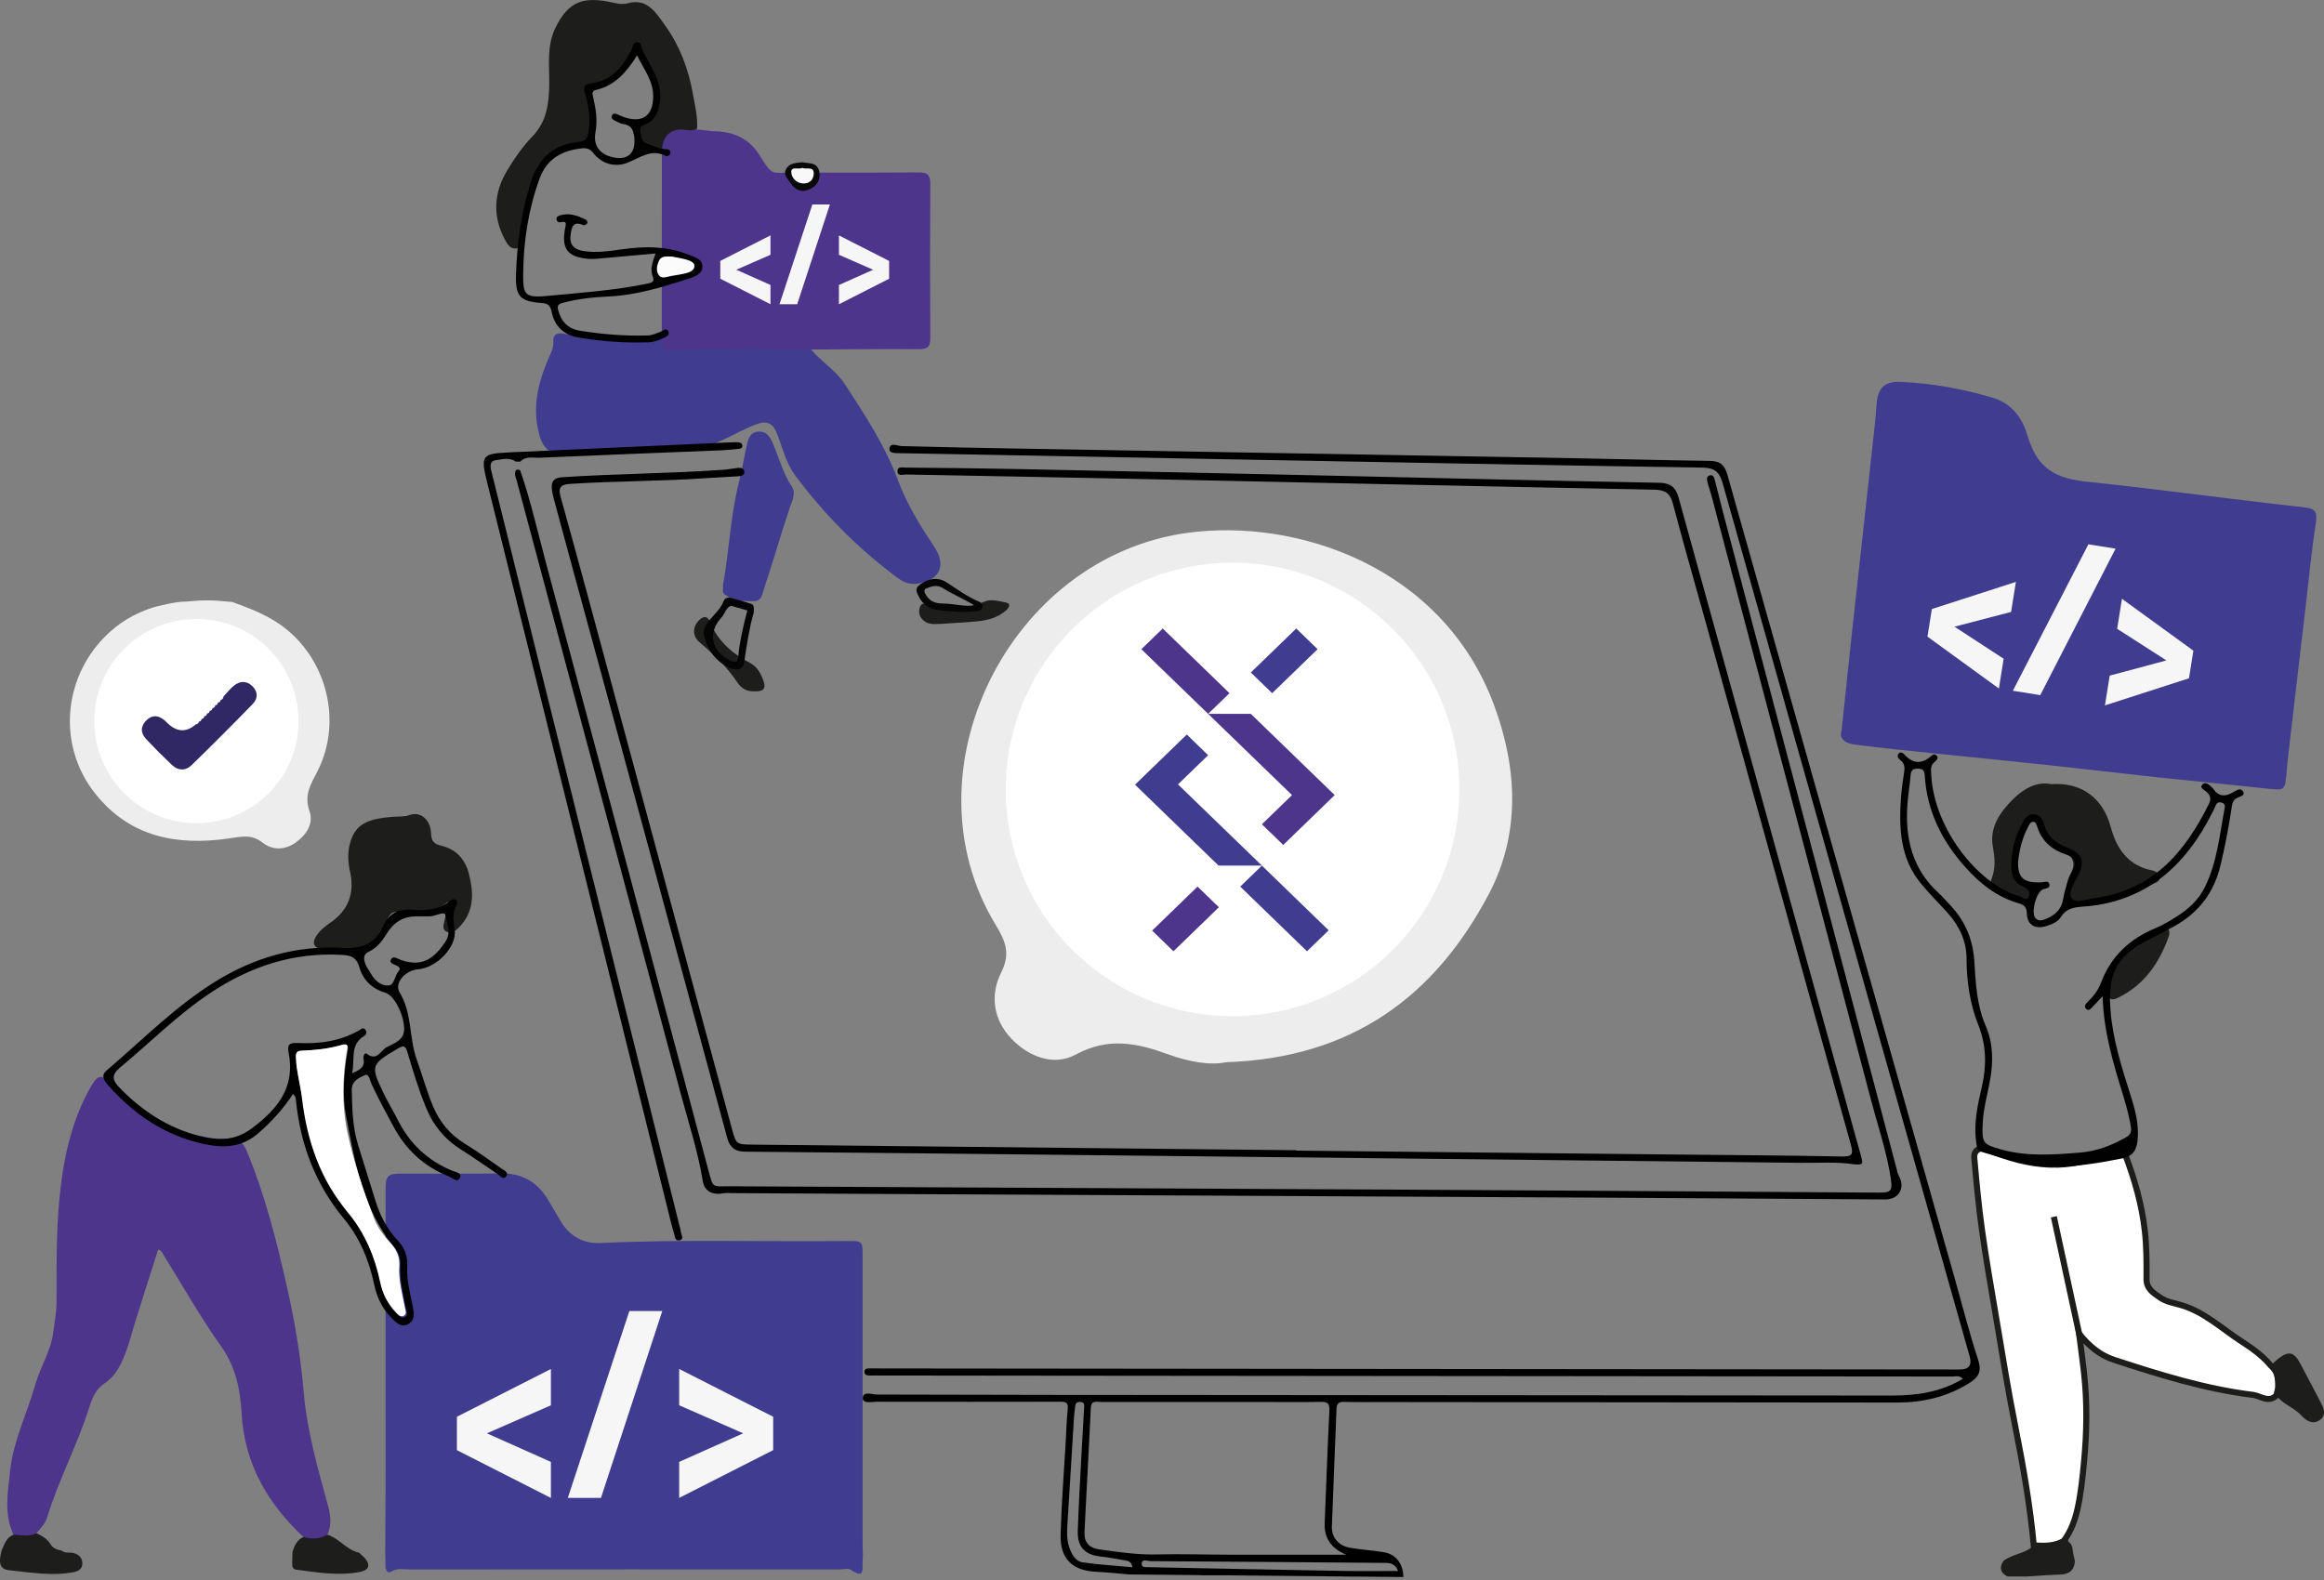 <?xml version="1.0" encoding="UTF-8"?>
<svg id="LOGO" xmlns="http://www.w3.org/2000/svg" xmlns:xlink="http://www.w3.org/1999/xlink" viewBox="0 0 1193.25 811.61">
  <rect x="0" y="0" width="1193.25" height="811.61" fill="#808080" stroke="none"/>
  <defs>
    <style>
      .cls-1 {
        fill: #f6f6f6;
      }

      .cls-2 {
        fill: #1d1d1b;
      }

      .cls-3 {
        fill: #f8f8f8;
      }

      .cls-4, .cls-5 {
        fill: #fff;
      }

      .cls-6 {
        fill: #fbfbfb;
      }

      .cls-7 {
        fill: #403c90;
      }

      .cls-8 {
        fill: #060606;
      }

      .cls-5, .cls-9 {
        stroke: #1d1d1b;
        stroke-miterlimit: 10;
        stroke-width: 3.11px;
      }

      .cls-9 {
        fill: none;
      }

      .cls-10 {
        fill: #4e358c;
      }

      .cls-11 {
        fill: #090909;
      }

      .cls-12 {
        fill: #ededed;
      }

      .cls-13 {
        fill: #010101;
      }

      .cls-14 {
        fill: #302865;
      }

      .cls-15 {
        fill: #050505;
      }
    </style>
    <filter id="drop-shadow-1" filterUnits="userSpaceOnUse">
      <feOffset dx="0" dy="2.83"/>
      <feGaussianBlur result="blur" stdDeviation="2.83"/>
      <feFlood flood-color="#575755" flood-opacity=".5"/>
      <feComposite in2="blur" operator="in"/>
      <feComposite in="SourceGraphic"/>
    </filter>
  </defs>
  <path class="cls-12" d="M629.45,545.5c-7.86,1.72-19.01-.15-29.46-3.97-16.08-5.89-30.85-9.07-47.63.04-11.27,6.11-24.16,1.23-33.14-8.24-9.18-9.68-10.97-22.26-5.21-33.8,4.89-9.8,2.42-15.98-2.78-24.55-47.75-78.59,6.83-188.86,98.5-201.34,55.91-7.62,130.83,17.19,157.29,88.23,12.12,32.54,13.77,66.27-2.6,97.29-27.55,52.24-70.01,84.24-134.97,86.34Z"/>
  <circle class="cls-4" cx="632.85" cy="405.42" r="116.45"/>
  <g>
    <polygon class="cls-10" points="625.84 465.92 602.51 488.52 591.56 477.9 614.88 455.31 625.84 465.92"/>
    <polygon class="cls-7" points="647.92 444.53 636.79 455.31 671.07 488.52 682.2 477.76 647.92 444.53"/>
    <polyline class="cls-10" points="631.28 355.98 597 322.77 586.03 333.4 620.31 366.6"/>
    <polygon class="cls-7" points="653.19 355.98 642.23 345.37 665.56 322.77 676.51 333.4 653.19 355.98"/>
    <polygon class="cls-10" points="663.39 408.32 620.31 366.6 642.23 366.6 685.3 408.32 658.87 433.93 647.92 423.3 663.39 408.32"/>
    <polygon class="cls-7" points="609.36 377.21 620.31 387.84 604.84 402.82 647.92 444.53 625.68 444.53 582.77 402.98 609.36 377.21"/>
  </g>
  <path class="cls-12" d="M119.27,309.16c7.46,2.67,14.81,5.47,21.65,9.66,25.92,15.88,35.86,50.39,22.01,77.4-3.28,6.39-6.98,12.1-4.04,20.3,2.32,6.48-1.65,12.41-7.36,16.36-5.52,3.82-11.8,3.72-16.7-.14-5.72-4.51-10.98-3.07-17.19-2.17-26.85,3.88-51.18-.61-69.04-23.4-18.87-24.06-16.37-58.15,5.07-80,7.15-7.29,15.28-12.11,24.76-15.18,1.86-.6,12.71-3.25,16.61-3.02,10.26-.86,12.78-.92,24.22.18Z"/>
  <circle class="cls-4" cx="100.86" cy="370.29" r="52.45"/>
  <path class="cls-14" d="M114.78,357.64c1.74-1.83,3.31-3.86,5.25-5.46,3.04-2.52,6.47-2.68,9.41.06,3.01,2.81,3.14,6.41.33,9.29-10.34,10.62-20.81,21.12-31.44,31.46-3.03,2.95-6.84,2.89-10.01-.11-4.54-4.3-8.97-8.73-13.25-13.28-3.01-3.2-3-6.75.24-9.83,3.06-2.9,6.29-2.32,9.33.26.53.45.99.98,1.49,1.45q7.2,6.81,14.38.53c.95-.1,1.53-.58,1.65-1.55,0,0-.17.16-.17.16.95-.08,1.47-.59,1.55-1.55,0,0-.15.16-.15.16.95-.08,1.47-.59,1.54-1.54,0,0-.15.15-.15.15.95-.08,1.47-.59,1.54-1.54,0,0-.15.15-.15.15.95-.07,1.47-.59,1.54-1.54,0,0-.15.15-.15.15.95-.07,1.47-.59,1.54-1.54,0,0-.15.15-.15.15.95-.07,1.47-.59,1.54-1.54,0,0-.15.15-.15.15.95-.08,1.47-.59,1.54-1.54,0,0-.15.15-.15.15.95-.08,1.47-.59,1.54-1.55,0,0-.14.18-.14.18,1.06-.18,1.5-.9,1.64-1.89Z"/>
  <path class="cls-7" d="M197.79,797.24c.07-12.66.18-25.31.19-37.97.02-49.34,0-98.68-.01-148.02,0-7.58.96-8.55,8.61-8.56,16.95,0,33.91.14,50.86-.07,10.45-.13,18.17,4.24,23.59,12.94,2.35,3.77,4.48,7.67,6.75,11.48,4.59,7.69,11.58,11.72,20.34,11.32,41.58-1.94,82.32-.59,126.7-1.01,8.08-.08,8.08,0,8.08,7.93,0,49.21,0,97.7,0,146.91,0,2.04.12,4.09.18,6.13-.06,1.11-.11,2.23-.18,3.34-.22,3.79,1.33,9.68-5.96,4.54-1.26-.89-3.63-.24-5.49-.24-73.72,0-147.43-.02-221.15.05-3.09,0-6.26-.9-9.37,1.1-1.66,1.07-3.01-.48-3-2.64.01-2.41-.11-4.83-.17-7.24Z"/>
  <path class="cls-2" d="M18.7,787.39c2.87,1.32,5.54,2.82,7.26,5.68,1.21,2.01,3.28,2.88,5.57,3.17,1.86,1.67,4.28.78,6.38,1.37,2.64.74,4.3,2.44,4.38,5.09.09,2.85-1.83,4.18-4.53,4.69-11.13,2.11-22.2.1-33.19-1.01-5.94-.61-4.8-5.93-3.69-10.23,1.41-3.11,2.36-6.56,6.01-7.99,3.82-1.95,7.82-1.24,11.79-.77Z"/>
  <path class="cls-2" d="M150.16,797.05c.98-3.23,2.3-6.23,5.65-7.74,4.03-1.08,8.14-1.38,12.29-1.18,6.05,1.89,9.81,7.81,16.14,9.2.96.87,1.99,1.68,2.87,2.62,3.17,3.4,2.58,6.29-1.91,7.22-11.11,2.31-22.18.34-33.22-1.07-1.55-.2-1.98-1.51-1.95-2.93.04-2.04.09-4.08.14-6.12Z"/>
  <path class="cls-2" d="M1059.73,791.3c2.94.05,4.15,1.71,4.45,4.48.22,1.99.77,3.95,1.17,5.92-.3,4.7-2.88,6.78-7.52,6.92-5.7.17-11.39.63-17.08.96-3.37,0-6.74,0-10.11,0-3.64-1.92-4.21-4.6-1.97-7.98,4.67-3.66,11.22-3.63,15.56-7.94,4.98-1.97,10.21-2.33,15.49-2.35Z"/>
  <path class="cls-7" d="M945.6,374.78c1.71-16.22,3.31-31.73,4.99-47.23,1.67-15.49,3.42-30.98,5.13-46.47,1.77-16.04,3.54-32.08,5.27-48.13.9-8.3,1.93-16.6,2.5-24.92.59-8.57,3.81-12.31,12.52-11.91,15.97.72,31.69,3.54,46.98,8.09,9.47,2.82,15.05,9.69,18.03,19.46,4.05,13.26,10.3,21.65,29.86,23.65,24.74,2.53,49.4,5.8,74.1,8.74,12.9,1.54,25.79,3.15,38.7,4.56,4.97.54,6.23,2.46,5.42,7.67-2.18,14.1-3.53,28.34-5.2,42.52-2.15,18.24-4.3,36.48-6.41,54.72-1.26,10.87-2.6,21.74-3.61,32.64-.68,7.35-1.15,7.75-8.32,6.98-19.01-2.07-38.05-3.85-57.06-5.89-19.02-2.04-38-4.32-57.02-6.36-19.2-2.06-38.43-3.92-57.64-5.93-13.85-1.44-27.71-2.78-41.51-4.59-4.22-.55-8.38-2.4-6.73-7.6Z"/>
  <path class="cls-10" d="M168.09,788.13c-3.91,2.34-8.04,2.39-12.29,1.18-18.36-17.14-30.21-37.47-31.71-63.15-.72-12.35-2.92-24.03-10.58-34.78-10.72-15.06-19.81-31.27-29.58-47-.57-.92-.86-2.05-2.71-2.69-3.93,12.36-7.92,24.68-11.76,37.05-1.8,5.8-3.23,11.7-5.5,17.37-2.26,5.63-5.18,10.93-10.18,14.25-4.75,3.16-6.42,7.53-7.99,12.53-6.02,19.19-15.69,37.01-21.53,56.29-.98,3.23-3.43,5.66-5.56,8.21-3.82,1.93-7.84.87-11.79.77-4.95-10.71-2.9-21.82-1.71-32.82,1.67-15.57,8.77-29.62,12.98-44.48,2.56-9.04,7.96-17.08,9.16-26.56.67-5.32,1.7-10.67,1.7-16,0-17.13-.19-34.28,1.35-51.33,1.87-20.68,5.9-40.93,16.47-59.26,3.29-5.71,5.57-6.22,9.58-1.26,13.48,16.66,31.51,24.64,52.06,28,2.91.48,5.94.36,8.92.32,5.01-.07,7.44,1.8,9.56,6.97,9.09,22.11,14.94,45.08,20.18,68.29,4.04,17.87,7.16,35.77,8.69,54.1,1.65,19.85,7.04,39.16,12.37,58.36,1.47,5.27,2.3,10.45-.12,15.65Z"/>
  <path class="cls-10" d="M365.79,67.36c10.06.03,18.5,3.31,24.07,12.15,5.68,9.02,5.89,9.71,13.35,9.15.91-.07,16.42,0,17.35,0,18.45,0,32.83.03,51.27-.12,4.31-.04,5.86,1.36,5.83,5.8-.16,26.45-.16,52.89,0,79.34.03,4.51-1.56,5.66-5.89,5.63-18.43-.13-36.87.1-55.31.2-2.46,1.83-5.34,1.38-8.08,1.39-13.95.06-27.91.03-41.86.03-6.7,0-13.37.13-20.06.74-6.69.61-8.92-2.84-6.68-9.41.02-31.61.04-63.22.06-94.82-3.14-8.79-.12-12.44,10.18-12.31,5.18,1.32,10.52,1.48,15.78,2.25Z"/>
  <path class="cls-5" d="M1059.73,791.3c-4.85,2.86-10.16,2.67-15.49,2.35-1.94-20.91-5.59-41.56-9.7-62.12-3.56-17.84-6.41-35.79-9.44-53.72-2.6-15.39-5.3-30.77-7.47-46.23-1.72-12.24-2.83-24.57-3.94-36.88-.37-4.11,3.11-5.97,6.98-4.32,21.23,9,42.53,11.5,63.86.3,3.4-1.78,5.49-.82,6.79,2.62,4.73,12.55,8.4,25.32,9.93,38.75.95,8.35.92,16.64.88,24.98-.02,4.82,3.61,7.02,6.93,9.32,3.39,2.34,7.5,2.85,11.34,4.04,11.73,3.62,20.54,12.06,30.54,18.52,5.43,3.51,10.74,7.26,14.93,12.32,4.92,4.39,4.58,9.77,2.91,15.4-3.99,4.02-8.19.18-11.93-.28-24.47-2.99-47.93-10.34-71.29-17.97-7.51-2.45-13.02-7.2-18.06-13.45.86,6.78,1.82,13.54,2.56,20.33,1.64,14.96,1.42,29.92.03,44.9-.77,8.26-1.59,16.45-3.37,24.58-1.32,6.02-3.42,11.56-7.01,16.54Z"/>
  <path class="cls-7" d="M339.77,172.25c.63,8.68.74,8.26,9.76,7.47,9.05-.8,18.21-.48,27.32-.47,13.2,0,26.41.17,39.61.27,5.36,6.36,12.75,10.71,17.38,17.83,10.22,15.74,20.57,31.37,27.17,49.14,4.31,11.59,10.61,22.19,17.48,32.46,1.22,1.82,2.43,3.71,3.28,5.72,2.67,6.29.25,11.76-6.29,13.95-5.14,1.72-9.25,2.15-14.77-1.95-20.14-14.99-37.53-32.5-52.43-52.52-4.46-6-6.34-13.56-8.97-20.58-2.34-6.26-5.19-7.91-11.47-5.49-10.96,4.22-22.62,12.6-34.36,12.84-14.27.28-27.14,2.24-40.01,1.68-7.55-.33-15.03,1.16-22.66,1.12-9.37-.06-12.71-4.13-14.6-13.3-2.63-12.7.29-24.42,5.24-35.94,1.23-2.85,2.86-5.63,2.65-8.87-.26-4.04,2.06-4.84,5.3-4.26,16.75,3.03,33.54,2.64,50.37.91Z"/>
  <path class="cls-2" d="M350.14,66.49q-9.74.05-10.3,10.93c-3.51-1.53-7.35-2.12-10.69-4.23-5.08-3.2-5.28-8.04-.14-11,3.12-1.8,8.11-5.84,8.17-9.16.22-10.7-4.98-19.61-11.38-29.36-1.82,3.16-3.38,5.81-4.88,8.49-3.54,6.29-9.08,10.49-15.68,12.57-3.47,1.09-3.54,1.95-2.57,4.79,2.27,6.69,3.71,13.4,1.8,20.63-.79,2.99-1.87,3.54-4.66,4.08-7.52,1.45-15.47,1.96-21.31,8.15-2.26,2.4-3.75,5-4.38,8.15-2.05,10.3-3.94,20.64-6.18,30.9-.48,2.21.69,6-3.18,6.19-3.2.15-4.66-2.85-5.89-5.25-6.07-11.85-5.18-23.65,1.53-34.82,3.71-6.17,7.91-12.25,12.89-17.39,7.41-7.65,8.55-16.84,8.7-26.56.15-9.78-1.38-19.74,3.07-29.04,6.92-14.46,14.98-16.39,29.43-13.27,2.73.59,5.06,1.14,7.97.35,9.98-2.72,14.46,5.11,18.96,11.34,7.53,10.42,12.03,22.34,14.3,35.04,1.07,5.98,2.59,11.91,2.18,18.08-2.52,1.4-5.15.64-7.76.41Z"/>
  <path class="cls-2" d="M230.02,463.13c-7.72,5.99-15.94,8.25-25.24,5.51-2.93-.87-4.6.54-5.77,3.47-1.21,3.02-1.29,6.51-3.88,9.03-4.16,4.05-8.12,7.82-14.82,6.76-4.55-.72-9.29-.12-13.93-.38-5.25-.29-6.6-3.02-3.7-7.29,1.79-2.64,4.26-4.55,6.91-6.37,9.32-6.39,12.63-15.24,10.11-26.38-1.08-4.77-1.31-9.59-.03-14.28,2.77-10.21,9.14-12.66,21.98-13.74,2.87-.24,5.61.15,8.61-.92,5.69-2.01,10.85,2.43,11.09,9.61.13,4.05,1.64,5.28,5.29,6.18,7.4,1.81,12.09,6.72,14.05,14.19,2.65,10.1,2.92,19.68-5.13,27.85-1.9,1.93-4.09,3.2-6.4,2.03-2.52-1.27-1.13-4.06-.83-6.07.41-2.84,2.8-5.28,1.69-9.21Z"/>
  <path class="cls-2" d="M1053.2,402.71c15.09-1.12,26.48,6.72,30.59,22.13,2.86,10.72,8.73,19.62,20.92,22.08,2.05.41,4.11,1.53,4.09,3.91-.02,2.21-2.29,2.47-3.92,3.34-9.01,4.8-18.1,9.12-28.43,10.53-3.93.54-7.78.39-11.65.43-3.01.04-4.25-1.86-4.14-4.74.16-4.07.35-8.01,2.53-11.79,2.82-4.89,1.17-9.18-3.97-11.53-5.92-2.71-8.39-8.05-10.88-13.49-.97-2.11-1.68-5.05-4.55-5.09-3.2-.04-4.11,3.16-4.88,5.41-2.52,7.36-4.89,14.79-2.86,22.81.82,3.22,1.84,5.88,5.17,7.3,2.38,1.01,3.02,2.91,2.1,5.51-.94,2.66-2.95,2.68-4.98,2.3-3.99-.74-7.97-1.6-11.88-2.69-3.92-1.09-5.49-3.79-3.95-7.68,2.19-5.53,1.77-10.8.7-16.69-1.76-9.69,3.56-17.54,10.16-24.14,5.69-5.68,12.43-9.42,19.82-7.92Z"/>
  <path class="cls-7" d="M371.23,300.24c3.19-17.23,3.76-35.14,8.14-52.48,1.66-6.57,2.76-13.28,4.25-19.89.72-3.18,2.02-6.04,5.97-6.24,3.89-.2,5.68,2.58,6.95,5.44,3.42,7.68,5.37,15.94,10.19,23.1,2,2.97-.05,7.16-1.09,10.18-4.72,13.85-8.59,27.95-13.29,41.79-.85,2.5-1.14,6.42-4.95,6.56-5.33.19-10.76-.12-15.33-3.42-1.54-1.11-.6-3.12-.85-5.02Z"/>
  <path class="cls-2" d="M1082.12,506.78c-.45-4.9,2.07-8.22,4.18-11.68,5.44-8.94,13.83-14.32,22.99-18.61,3.09-1.45,5.51.94,4.22,4.54-4.83,13.49-12.57,24.79-25.88,31.29-4.26,2.08-5.41.7-5.51-5.54Z"/>
  <path class="cls-2" d="M1168.8,716.64c-.65-5.19-.35-10.57-2.91-15.4,1.23-1.12,2.4-2.31,3.71-3.34,5.59-4.4,8.3-3.74,11.61,2.62,3.34,6.42,6.83,12.77,10.12,19.22,1.51,2.97,3.37,6.48.19,9.17-3.6,3.05-7.27.94-9.83-1.92-3.76-4.2-9.56-5.71-12.88-10.34Z"/>
  <path class="cls-2" d="M387.28,355.01c-3.91.23-6.75-1.65-8.64-4.48-5.31-7.98-12.07-14.47-19.36-20.58-3.99-3.34-3.73-8.27-.17-11.62,2.17-2.04,4.11-2.07,5.23.7,4.06,10.01,11.48,16.59,20.83,21.46,3.84,2,5.73,5.88,7,9.74,1.45,4.42-1.74,4.9-4.89,4.79Z"/>
  <path class="cls-2" d="M483.45,320.39c-2.74-.07-5.77.68-8.48-1.15-2.64-1.79-3.59-4.37-2.7-7.28.97-3.17,3.66-1.79,5.67-1.43,9.23,1.63,18.37,2.45,27.3-1.49,3.64-1.61,7.44-.32,10.97.32,3.28.6,1.78,2.9.12,4.31-4.27,3.65-9.49,4.95-14.91,5.45-5.91.55-11.85.84-17.97,1.26Z"/>
  <line class="cls-9" x1="1067.97" y1="686.99" x2="1054.54" y2="624.87"/>
  <path d="M697.4,809.99c-2.62-.12-5.24-.03-7.86-.06"/>
  <path d="M665.57,590.9c65.96.68,131.92,1.36,197.89,2.04,27.39.28,54.79.42,82.17.98,5.34.11,6.06-1.09,4.69-6.03-24.84-89.08-49.53-178.21-74.26-267.33-5.71-20.58-11.64-41.1-17.07-61.75-1.45-5.53-3.99-7.23-9.65-7.34-91.66-1.77-183.32-3.8-274.98-5.71-36.33-.76-72.65-1.37-108.98-2.08-1.68-.03-4.44,1.06-4.55-1.62-.12-2.71,2.74-1.93,4.37-1.92,18.23.16,36.47.33,54.7.7,51.61,1.03,103.21,2.12,154.81,3.25,59.05,1.29,118.11,2.76,177.16,3.84,6.05.11,8.58,2.47,10.06,7.83,31.12,112.59,62.32,225.16,93.54,337.72,1.11,4.01,1.4,5.14-4.02,4.37-8.78-1.25-17.84-.59-26.79-.69-122.42-1.32-244.84-2.65-367.26-3.96-58.32-.62-116.65-1.27-174.97-1.76-5.27-.04-7.81-2.47-9.07-7.13-15.92-58.79-31.86-117.58-47.76-176.38-13.23-48.94-27.93-102.2-41.1-151.15-.53-1.96-.99-3.98-1.17-5.99-.32-3.58,1.27-5.44,5.08-5.69,26.75-1.8,56.16-1.93,82.91-3.84,2.58-.18,5.13-.71,7.71-.97,1.38-.14,2.9.29,3.12,1.73.29,1.92-1.39,2.47-2.92,2.57-5.57.38-11.15.58-16.72.97-22.11,1.56-46.87,1.5-68.98,2.89-4.71.29-7.28.98-5.71,6.59,4.13,14.85,9.42,34.09,13.44,48.97,24.8,91.79,49.64,183.57,74.45,275.36,2.26,8.35,2.21,8.37,10.93,8.46,92.98.96,185.96,1.92,278.94,2.87,0,.06,0,.12,0,.18Z"/>
  <path d="M267.14,241.67c5.35,15.43,8.89,31.38,13.12,47.12,27.92,104.01,55.67,208.06,83.44,312.1,2.6,9.73,1.92,8.28,11.21,8.32,115.52.6,231.04,1.12,346.56,1.74,80.12.43,160.23.97,240.35,1.5,9.87.06,10.45.42,8.32-11.21-2.2-12.02-6.14-23.71-9.27-35.56-27.39-103.77-54.76-207.55-82.16-311.33-.57-2.15-1.42-4.23-1.92-6.4-.31-1.36-.93-3.25,1.02-3.8,2.06-.59,2.38,1.44,2.74,2.76,1.41,5.19,2.61,10.44,3.98,15.65,29.7,112.38,59.4,224.76,89.12,337.14.38,1.43.64,2.95,1.34,4.22,3.38,6.16-.01,12.1-7.1,12.06-49.93-.3-99.87-.69-149.8-.95-111.98-.6-223.96-1.13-335.94-1.71-35.4-.18-70.8-.4-106.2-.59-1.49,0-3.02-.21-4.46.07-5.7,1.11-9.82-1.04-10.68-6.35-2.49-15.43-7.42-30.24-11.43-45.27-27.92-104.77-56.04-209.49-84.05-314.24-.45-1.7-1.47-3.44-.52-5.32.79-.65,1.56-.65,2.32.05Z"/>
  <path class="cls-13" d="M267.14,237.09c-.77-.02-1.54-.04-2.32-.05-3.23-2.29-6.84-1.13-10.18-.73-3.16.37-3.06,2.87-2.36,5.66,5.19,20.56,10.21,41.17,15.33,61.75,27.79,111.66,53.98,216.12,81.77,327.78.14.55.16,1.12.3,1.67.35,1.39,1.49,3.21-.64,3.79-2.39.65-2.47-1.75-2.87-3.24-1.23-4.53-.66-1.9-1.79-6.45-31.4-126.43-62.8-252.86-94.2-379.29-3.51-14.12-2.89-15.01,11.36-15.66,38.15-1.73,76.31-3.47,114.46-5.19,1.11-.05,2.24-.05,3.34.06.99.1,1.79.63,1.81,1.75.01,1.23-.99,1.49-1.91,1.58-2.97.29-5.94.62-8.91.74-31.09,1.27-62.18,2.44-93.27,3.81-3.33.15-7.1-1.01-9.93,2.02Z"/>
  <path d="M1015.69,698.38c-4.65-14.1-8.26-28.54-12.31-42.83-38.86-137.23-77.76-274.45-116.45-411.74-1.52-5.39-3.99-7.06-9.22-7.13-23.48-.31-46.95-.96-70.42-1.38-96.33-1.69-192.65-3.33-288.98-5.01-18.44-.32-36.89-.71-55.33-1.2-2.4-.06-5.96-2.19-6.28,1.44-.23,2.55,3.67,2.12,6.01,2.23.19,0,.37,0,.56,0,52.91.98,105.83,1.98,158.74,2.95,84.03,1.54,168.05,3.14,252.09,4.43,6.48.1,8.76,2.26,10.46,8.28,42.12,149.43,84.46,298.8,126.76,448.18q1.9,6.71-5.03,6.71c-184.68-.18-369.37-.36-554.05-.54-2.05,0-4.1-.08-6.15-.02-1.14.03-2.32.34-2.26,1.83.05,1.43,1.15,1.76,2.34,1.81,1.12.05,2.24,0,3.35,0,32.24.04,64.48.08,96.72.11,152.07.13,304.14.26,456.22.42,1.64,0,3.56-.78,5.38,1.18-11.55,6.93-23.91,8.6-36.6,8.59-143.69-.08-287.37-.21-431.06-.34-28.32-.03-61.49-.17-89.82-.18-2.65,0-7.18-1.93-7.35,1.75-.14,3.13,4.48,1.95,7.1,1.96,29.82.05,64.48.05,94.3-.01,2.67,0,4.16.33,3.82,3.63-.58,5.55-.72,11.14-1.04,16.72-.91,15.98-2.18,31.95-2.62,47.95-.34,12.37,6.01,18.41,18.22,19.03,5.57.28,11.14.79,16.69,1.36l141.07,1.32c-.09-6.13-3.17-11.65-10.3-12.79-5.69-.91-11.47-1.24-17.13-2.24-5.81-1.03-9.47-5.24-9.28-10.86.69-20.1,1.65-40.18,2.38-60.28.1-2.9,1.11-3.84,3.98-3.76,6.89.17,13.79.07,20.69.08,87.78.09,175.55.2,263.33.25,13.08,0,25.41-2.88,36.68-9.87,4.79-2.97,6.82-5.86,4.78-12.04ZM555.95,802.37c-3.75-.54-5.61-4.05-6.85-7.48-1.36-3.75-1.32-7.67-1.07-11.59,1.14-18.57,2.27-37.15,3.43-55.72.1-1.67.4-3.33.53-5,.14-1.74.78-2.77,2.76-2.61,2.33.19,1.94,1.85,1.86,3.28-.47,8.73-1.02,17.47-1.47,26.2-.64,12.27-1.36,24.53-1.76,36.81-.27,8.24,3.68,12.26,11.83,13.11,4.06.42,8.07,1.25,12.11,1.9,1.86.3,3.72.63,4.11,3.58-8.6-.79-17.09-1.28-25.47-2.48ZM711.26,802.62c2.72.02,5.14.53,6.61,4.17-9.47,0-18.36.13-27.24-.02-32.93-.58-65.86-1.26-98.79-1.9-.37,0-.75.04-1.12-.02-1.7-.26-4.57.74-4.52-1.79.06-2.72,2.95-1.35,4.48-1.34,40.19.24,80.38.59,120.58.91ZM691.23,798.44c-20.07,0-39.18.03-58.29-.01-13.03-.03-26.07-.45-39.09-.15-9.94.23-19.64-1.23-29.39-2.59-5.3-.74-7.88-3.57-7.62-9.12.99-21.18,2.26-42.34,3.24-63.52.19-4.12,2.92-3.07,5.09-3.07,27.93-.03,55.85,0,83.78.01,9.68,0,19.36.13,29.04-.05,3.47-.06,4.79.55,4.58,4.57-1.02,19.13-1.56,38.28-2.41,57.42-.35,7.87,3.12,13.15,11.07,16.5Z"/>
  <path class="cls-11" d="M616.63,808.48h29.26c0,.19,0,.38,0,.56h-29.43c.06-.19.11-.38.17-.56Z"/>
  <path class="cls-13" d="M257.48,600.12c-6.23-4.4-12.44-8.86-18.92-12.86-7.6-4.69-12.86-11.09-16.28-19.26-3.23-7.73-5.4-15.81-8.24-23.66-4.09-11.27-2.28-23.84-8.87-34.73-2.93-4.83,3.11-11.34,9.41-11.81,9.61-.72,19.95-11.48,18.9-20.09-.55-4.48-1.53-8.81,1-13,.5-.83.47-1.88-.35-2.53-.81-.64-1.85-.48-2.58.13-5.9,4.96-12.96,5.42-20.09,4.85-7.08-.56-11.92,2.15-14.76,8.51-3.97,8.91-11.06,11.7-20.36,11.14-24.21-1.47-46.34,5-66.77,17.89-19.35,12.21-35.45,28.34-52.64,43.16-3.21,2.77-6.12,4.15-1.36,9.53,13.44,15.19,29.36,25.8,49.03,30.1,9.61,2.1,19.31,2.02,27.83-5.36,6.96-6.03,12.99-12.63,17.99-20.29,1.63,1.19,1.47,2.78,1.63,4.22,2.42,22.35,10.08,42.39,24.62,59.91,8.03,9.67,12.83,21.26,15.45,33.67,1.37,6.47,4.09,12.39,8.84,17.12,2.33,2.32,4.89,5.27,8.64,3.22,3.62-1.98,2.99-5.62,2.35-8.97-1.29-6.74-3.29-13.4-2.86-20.37.33-5.33-1.33-9.9-4.98-13.73-5.52-5.8-8.97-12.73-11.33-20.27-3-9.57-5.99-19.14-8.94-28.72-2.83-9.19-3.02-18.67-3.22-28.17-.1-4.77,3.92-6.31,6.91-7.7,1.81-.85,2.47,2.98,3.31,4.8,3.42,7.44,7.39,14.59,11.25,21.8,6.44,12.01,15.84,20.54,28.44,25.55,1.81.72,4.33,3.47,5.67.52,1.07-2.36-2.3-2.8-4-3.5-12.63-5.17-21.84-13.91-27.95-26.06-2.34-4.65-5.06-9.11-7.32-13.79-6.83-14.16-6.53-14.71,7.35-22.88,2.85-1.68,3.86-1.63,4.87,1.75,2.92,9.78,5.84,19.57,9.78,29.02,3.71,8.89,9.48,15.86,17.65,21.01,6.45,4.07,12.67,8.5,19.01,12.74,1.3.87,2.81,3.02,4.22,1.25,1.71-2.16-.99-3.22-2.31-4.15ZM189.48,488.66c4.24-1.96,6.87-5.54,9.22-9.39q5.24-8.57,14.89-8.69c2.41,0,4.83.01,7.24,0,2.76-.02,7.32-2.81,7.75-.85.93,4.25,3.1,9.2.31,13.53-5.97,9.29-12.47,13.59-23.25,9.65-1.65-.6-3.8-2.31-4.9-.18-1.04,2,1.57,2.48,2.95,3.18,1.38.7,2.18,1.42.94,2.85-2,2.32-2.17,7.07-4.99,7.32-3.8.34-7.17-2.38-9.24-6.1-1.07-1.93-2.5-3.6-3.11-5.83-.7-2.53-.34-4.32,2.19-5.49ZM202.41,640.45c1.94,2.35,3.24,5.1,3.09,8.17-.39,7.9,1.33,15.5,2.86,23.14.32,1.59,1.3,3.64-.51,4.57-1.98,1.02-3.36-.91-4.58-2.21-3.78-4.02-6.38-8.84-7.43-14.15-3.01-15.33-9.76-28.98-19.6-40.76-13.26-15.88-17.97-34.63-20.81-54.31-1.03-7.15-3.22-14.13-3.2-21.44,0-1.55-.73-3.65,1.91-3.78,7.44-.37,14.82-1.09,21.37-2.96,4.11-.59,3.14,1.86,2.87,3.47-1.81,11.06-2.73,22.3-.65,33.25,4.49,23.63,8.62,47.55,24.65,67.01ZM206.64,532.12c-1.78,2.93-5.21,4.2-8.09,5.66-3.1,1.58-4.91,7.47-10.22,3.38-1.22-.94-1.9,1.39-1.67,2.62.77,4.01-1.6,5.66-5.88,7.38,1.6-7.11-1.3-14.68,6.23-19.16,1.16-.69,1.53-2.23.4-3.4-1.05-1.1-1.99-.05-2.92.48-9.86,5.69-20.67,7.11-31.75,6.55-4.18-.21-5.34.9-4.55,4.93,3.5,17.68-5.49,28.88-18.84,38.88-8.79,6.59-17.6,6.33-26.86,3.97-16.26-4.15-29.83-13.07-41.4-25.14-3.41-3.56-3.93-6.29.44-9.93,15.44-12.84,29.63-27.17,46.42-38.37,20.55-13.71,42.88-21.07,67.83-19.57,4.48.27,7.3,1.29,8.77,6.42,1.84,6.41,6.47,11.02,13.33,13.02,5.86,1.7,11.9,17.1,8.75,22.29Z"/>
  <path class="cls-13" d="M1151.82,406.68c-1.25-2.5-3.65-.69-5.27.23-3.98,2.26-7.37,2.35-10.14-1.8-.4-.61-1.02-1.09-1.57-1.58-1.19-1.04-2.78-1.93-3.98-.68-1.6,1.68.41,2.44,1.47,3.29,2.2,1.76,3.37,3.57,1.87,6.6-12.25,24.81-28.79,44.36-58.3,48.35-4.17.56-9.94,3.09-12.12.37-2.3-2.88,1.29-7.87,3.15-11.72,3.75-7.8,2.36-11.41-5.88-14.61-5.75-2.23-9.88-5.74-11.56-11.86-.72-2.6-2.11-4.87-5.16-5.15-2.88-.26-4.44,1.83-5.61,3.94-4.13,7.46-6.35,15.46-5.99,24.04.18,4.22,2,7.62,6.05,9.24,2.49,1,3.92,2.7,2.92,5.03-1.15,2.69-3.28.28-4.69-.11-21.31-5.78-45.5-35.98-45.51-65.26,0-1.71.7-2.77,1.89-3.78,1.01-.85,2.11-1.89.88-3.25-1.01-1.11-2.11-.22-2.92.47-4.64,3.93-9.01,3.86-13.24-.66-.86-.92-2.1-2.08-3.29-.71-1.09,1.26-.04,2.53.98,3.33,2.05,1.61,2.26,3.63,1.91,5.99-.63,4.23-1.31,8.46-1.62,12.72-1.19,16.06-.57,31.78,10.48,44.95,4.19,4.99,8.78,9.64,13.17,14.45,6.11,6.7,9.92,14.53,9.97,23.64.06,11.84,1.71,23.31,6.09,34.32,4.07,10.22,4.26,20.58,1.87,31.21-2.12,9.42-4.4,18.87-3,28.69.29,2.07.34,4.46,2.59,5.12,12.62,3.74,25.13,8.13,38.59,7.8,11.38-.35,22.54-2.11,33.7-4.37,5.82-1.18,7.51-4.48,8.01-9.55.78-7.99-1.27-15.52-3.65-22.97-4.57-14.35-9.16-28.72-10.29-43.85-1.28-17.18,2.27-27.1,18.79-35.57,4.63-2.37,9.28-4.73,13.84-7.24,12.6-6.93,20.57-17.37,23.89-31.43,2.26-9.59,4.17-19.24,5.61-28.99.33-2.24.54-4.46,2.95-5.61,1.41-.68,4.1-1.11,3.13-3.04ZM1036.19,442.54c.58-5.7,2.01-11.99,5.11-17.81.59-1.11,1.1-2.65,2.55-2.67,1.58-.02,1.87,1.68,2.24,2.79,2.43,7.32,7.61,11.68,14.74,13.99,4.36,1.41,5.45,4.15,3.41,8.13-2.48,4.82-4.08,9.84-5.04,15.22-.95,5.34-4.89,8.54-10.04,10.19-1.58.51-2.9.37-4.05-.87-2.49-2.71.46-13.72,3.99-14.85,1.37-.44,3.53-.49,3.19-2.37-.43-2.39-2.67-1.22-4.19-1.17-9.02.33-12.1-2.17-11.92-10.58ZM1142.21,415.19c-2.56,13.66-3.86,27.66-10.11,40.37-3.21,6.52-8.41,11.33-14.5,15.14-3.46,2.16-6.99,4.35-10.74,5.89-13.43,5.53-23.1,14.6-28.24,28.36-1.37,3.67-3.82,6.77-6.64,9.53-1.12,1.09-2.28,2.43-.71,3.75,1.32,1.11,2.36-.36,3.23-1.24,1.54-1.54,2.99-3.18,5.08-5.43.51,18.31,5.49,34.65,10.54,50.99,1.2,3.89,2.27,7.84,3.14,11.83,1.77,8.09,1.68,8.12-5.81,11.88-6.22,3.12-12.83,5.11-19.71,5.67-13.35,1.08-26.77,2.08-39.94-1.54-9.84-2.7-10.2-3.45-9.79-13.35.32-7.67,2.48-15.02,3.82-22.51,1.71-9.58,1.52-18.97-2.36-27.92-4.63-10.68-5.03-21.99-5.78-33.27-.75-11.45-5.14-21.19-13.16-29.36-1.7-1.73-3.23-3.63-5.02-5.24-13.77-12.46-17.48-28.42-16.11-46.13.37-4.81,1.17-9.6,1.59-14.41.21-2.46.99-3.49,3.73-3.48,2.84.01,3.37,1.2,3.53,3.62,1.17,18.2,8.76,33.49,20.82,46.97,7.62,8.52,16.2,15.33,27.28,18.54,2.82.82,4.22,1.81,4.33,5.2.19,6.01,4.22,8.31,10.05,6.52,2.92-.9,5.9-2.18,7.44-4.65,2.62-4.2,6.34-4.99,10.75-5.28,32.41-2.17,53.13-20.58,67.02-48.41.58-1.16,1.24-2.3,1.68-3.52.55-1.51,1.43-1.95,3-1.56,1.78.43,1.84,1.69,1.6,3.01Z"/>
  <path class="cls-13" d="M353.92,130.97c-11.34-4.72-23.03-4.6-34.94-2.88-6.42.93-12.91,1.85-19.46.82-4.57-.71-7.2-3.09-6.58-7.92.47-3.68.84-7.89,6.6-5.35.44.19,1.53-.28,1.84-.76.63-.98-.14-1.9-.94-2.28-3.9-1.83-7.91-3.31-12.34-2.15-1.1.29-2.37.71-2.37,1.99,0,1.3,1.07,1.94,2.36,1.66,2.58-.56,2.65.4,2.18,2.65-2.31,10.87,1.05,15.36,12.04,16.19,2.39.18,4.83-.12,7.24-.33,8.83-.77,17.65-1.59,27.07-2.44-1.58,4.43-3.03,8.06-1.41,12.04,1.04,2.54-.7,3.02-2.8,3.45-17.14,3.54-34.6,4.7-51.93,6.36-11.54,1.1-11.92-1.35-11.84-11.56.13-16.54,2.65-32.93,8.38-48.68,3.73-10.26,11.52-14.49,21.73-15.59,2.41-.26,4.18.26,5.79,2.31,4.59,5.85,11.32,7.51,17.6,5.09,6.5-2.51,12.08-7.37,19.65-3.54.72.36,2.38-.09,2.46-1.59.08-1.49-1.25-1.86-2.29-1.86-3.5.02-6.4-1.85-9.58-2.79-3.17-.93-3.1-3.81-3.62-6.3-.51-2.46,1.14-3.06,3.02-3.81,3.33-1.34,5.16-4.13,6.17-7.48,1.93-6.38,1.1-12.52-1.8-18.41-1.97-4-4.09-7.94-6.21-11.86-.82-1.52-.36-4.27-2.78-4.29-2.3-.02-2.26,2.59-3.07,4.16-4.32,8.44-10.02,15.49-20.05,16.85-4.4.6-4.68,2.1-3.57,5.8,1.92,6.43,2.88,13,1.59,19.8-.59,3.11-1.84,4.3-5.03,4.62-12.38,1.27-20.43,7.98-24.25,19.89-5.04,15.71-7.35,31.86-7.84,48.26-.34,11.29,2.11,13.75,13.25,14.58,3.05.23,4.42,1.23,5.04,4.46,1.41,7.3,6.21,11.93,13.47,13.19,11.94,2.07,24.01,2.93,36.15,2.53,2.86-.1,5.46-1.06,7.98-2.32,1.3-.65,3.12-1.28,2.38-3.15-.91-2.31-2.54-.58-3.71-.12-2.25.89-4.44,1.99-6.9,2.07-11.76.36-23.45-.58-35.04-2.48-5.83-.96-9.53-4.71-10.97-10.57-.56-2.28-.03-3.07,2.45-3.73,7.61-2.02,15.34-2.87,23.14-3.22,14.58-.65,28.34-4.93,42.05-9.39,2.95-.96,6.5-2.36,6.41-6.12-.09-3.78-3.81-4.62-6.7-5.82ZM306.21,46.13c9.55-2.27,15.47-9.02,20.88-17.64,3.53,7.15,8.33,13.07,8.29,20.98-.04,9.93-5.43,13.86-14.88,10.73-1.23-.41-2.37-1.06-3.59-1.51-1.06-.39-2.25-.67-2.75.77-.34,1,.18,1.82,1.11,2.26,1.5.71,2.99,1.71,4.58,1.96,3.6.55,5.13,2.1,5.71,6.01,1.34,9.12-3.49,13.5-12.54,10.62-5.73-1.82-8.41-6.34-7.29-12.29,1.15-6.14.23-12.17-1.18-18.14-.42-1.78-.82-3.18,1.64-3.76ZM354.86,138.68c-3.99,2.04-8.26,3.16-13.35,3.59-2.14.64-3.26-.88-3.29-3.25-.05-2.97,0-6.28,3.88-6.88,4.81-.75,9.07,1.38,13.21,3.43,2.35,1.16.96,2.39-.45,3.11Z"/>
  <path class="cls-15" d="M385.67,310.11c-3.52-1.18-7.08-2.24-10.67-3.17-1.65-.43-2.98.53-3.58,2.02-1.5,3.75-4.45,6.37-6.98,9.33-1.98,2.32-3.63,5.03-2.94,8.12,1.68,7.48,6.03,13.18,12.96,16.55,3.12,1.52,7.02,1.36,7.62-2.74,1.33-9.02,2.69-18,4.94-25.7.18-2.48.12-3.93-1.35-4.42ZM379.1,336.91c-.2,3.43-1.7,3.6-4.33,2.27-9.52-4.8-11.54-14.2-4.42-21.94,1.9-2.07,2.49-5.44,5.04-6.14l8.33,2.38c-1.6,5.92-4.27,17.32-4.62,23.44Z"/>
  <path class="cls-8" d="M502.57,308.93c-6.04-2.52-11.21-6.44-16.67-9.93-4.33-2.77-8.85-1.96-13.05.83-1.68,1.11-2.86,2.46-2,4.6,1.84,4.55,4.8,8,9.91,8.74,4.03.59,8.12.78,12.25,1.16,2.91-.14,5.87-.19,8.82-.47,1.04-.1,2.2-.57,2.52-1.86.38-1.57-.56-2.56-1.78-3.07ZM486.19,310.01c-1.48-.08-2.98-.06-4.45-.26-3.2-.43-5.38-2.25-6.8-5.12-.49-1-.48-1.88.51-2.34,2.96-1.37,5.97-2.14,8.99-.07,3.22,2.2,12.69,6.54,15.92,8.72-4.62.65-11.45-.85-14.16-.94Z"/>
  <path class="cls-11" d="M420.64,88.06c-1.03-4.94-5.48-4.05-8.84-4.75-3.23.42-6.65.41-8.29,3.72-1.41,2.86,1,4.81,2.34,6.9,2.42,3.78,5.86,5.19,10,3.2,3.66-1.76,5.65-4.92,4.79-9.07ZM412.64,94.16c-3.18.06-4.99-2.59-5.2-4.91-.28-2.95,3.02-1.43,4.54-2.23,1.97.71,5.18-.74,5.02,2.94-.11,2.49-1.78,4.15-4.35,4.2Z"/>
  <path class="cls-4" d="M178.31,538.33c-2.64,15.31-2.87,29.71.21,43.89,3.2,14.73,8.02,29.05,13.39,43.15,1.86,4.88,4.95,9.07,8.53,12.86,3.2,3.39,4.92,7.31,4.6,12.03-.5,7.3,1.56,14.26,2.88,21.31.26,1.42,1.07,3.16-.46,4.07-1.75,1.04-3.07-.55-4.17-1.68-4.21-4.36-6.87-9.61-8.1-15.49-2.72-13.03-7.79-25.18-16.22-35.33-14.34-17.26-21.36-37.11-23.9-59.01-.81-6.94-2.84-13.7-3.17-20.76-.13-2.87.47-3.73,3.5-3.83,6.45-.21,12.88-.9,19.15-2.68,1.83-.52,4.44-1.36,3.76,1.46Z"/>
  <path class="cls-6" d="M345.11,131.78c3.55.81,11.6,1.53,11.47,4.82-.18,4.22-7.89,4.14-12.57,5.21-1.77.4-4.51,1.55-5.89-.71-1.36-2.23-.87-4.76.18-7.12,1.09-2.45,3.31-2.37,6.82-2.21Z"/>
  <path class="cls-3" d="M411.97,86.24c2.13.95,6.09-1.13,5.83,3.16-.19,3.05-2.3,5.02-5.66,4.8-3.6-.24-5.79-3.26-5.87-5.79-.11-3.18,3.81-1.21,5.7-2.17Z"/>
  <g>
    <path class="cls-1" d="M234.59,744.72v-17.14l48.27-24.54v18.65l-32.87,14.4,32.87,14.67v18.51l-48.27-24.54Z"/>
    <path class="cls-1" d="M323.14,673.29h16.9l-31.48,95.97h-17.02l31.6-95.97Z"/>
    <path class="cls-1" d="M348.72,750.75l32.87-14.67-32.87-14.4v-18.65l48.27,24.54v17.14l-48.27,24.54v-18.51Z"/>
  </g>
  <g>
    <path class="cls-1" d="M989.64,326.94l2.26-14.17,43.15-13.93-2.46,15.42-29.08,7.57,25.25,16.46-2.44,15.3-36.68-26.65Z"/>
    <path class="cls-1" d="M1072.27,279.54l13.97,2.23-38.67,75.21-14.07-2.24,38.77-75.19Z"/>
    <path class="cls-1" d="M1083.22,346.96l29.12-7.8-25.29-16.23,2.46-15.42,36.68,26.65-2.26,14.17-43.15,13.93,2.44-15.3Z"/>
  </g>
  <g>
    <path class="cls-1" d="M369.84,143.14v-9.15l25.76-13.1v9.95l-17.55,7.68,17.55,7.83v9.88l-25.76-13.1Z"/>
    <path class="cls-1" d="M417.1,105.01h9.02l-16.81,51.23h-9.08l16.87-51.23Z"/>
    <path class="cls-1" d="M430.75,146.36l17.55-7.83-17.55-7.68v-9.95l25.76,13.1v9.15l-25.76,13.1v-9.88Z"/>
  </g>
</svg>